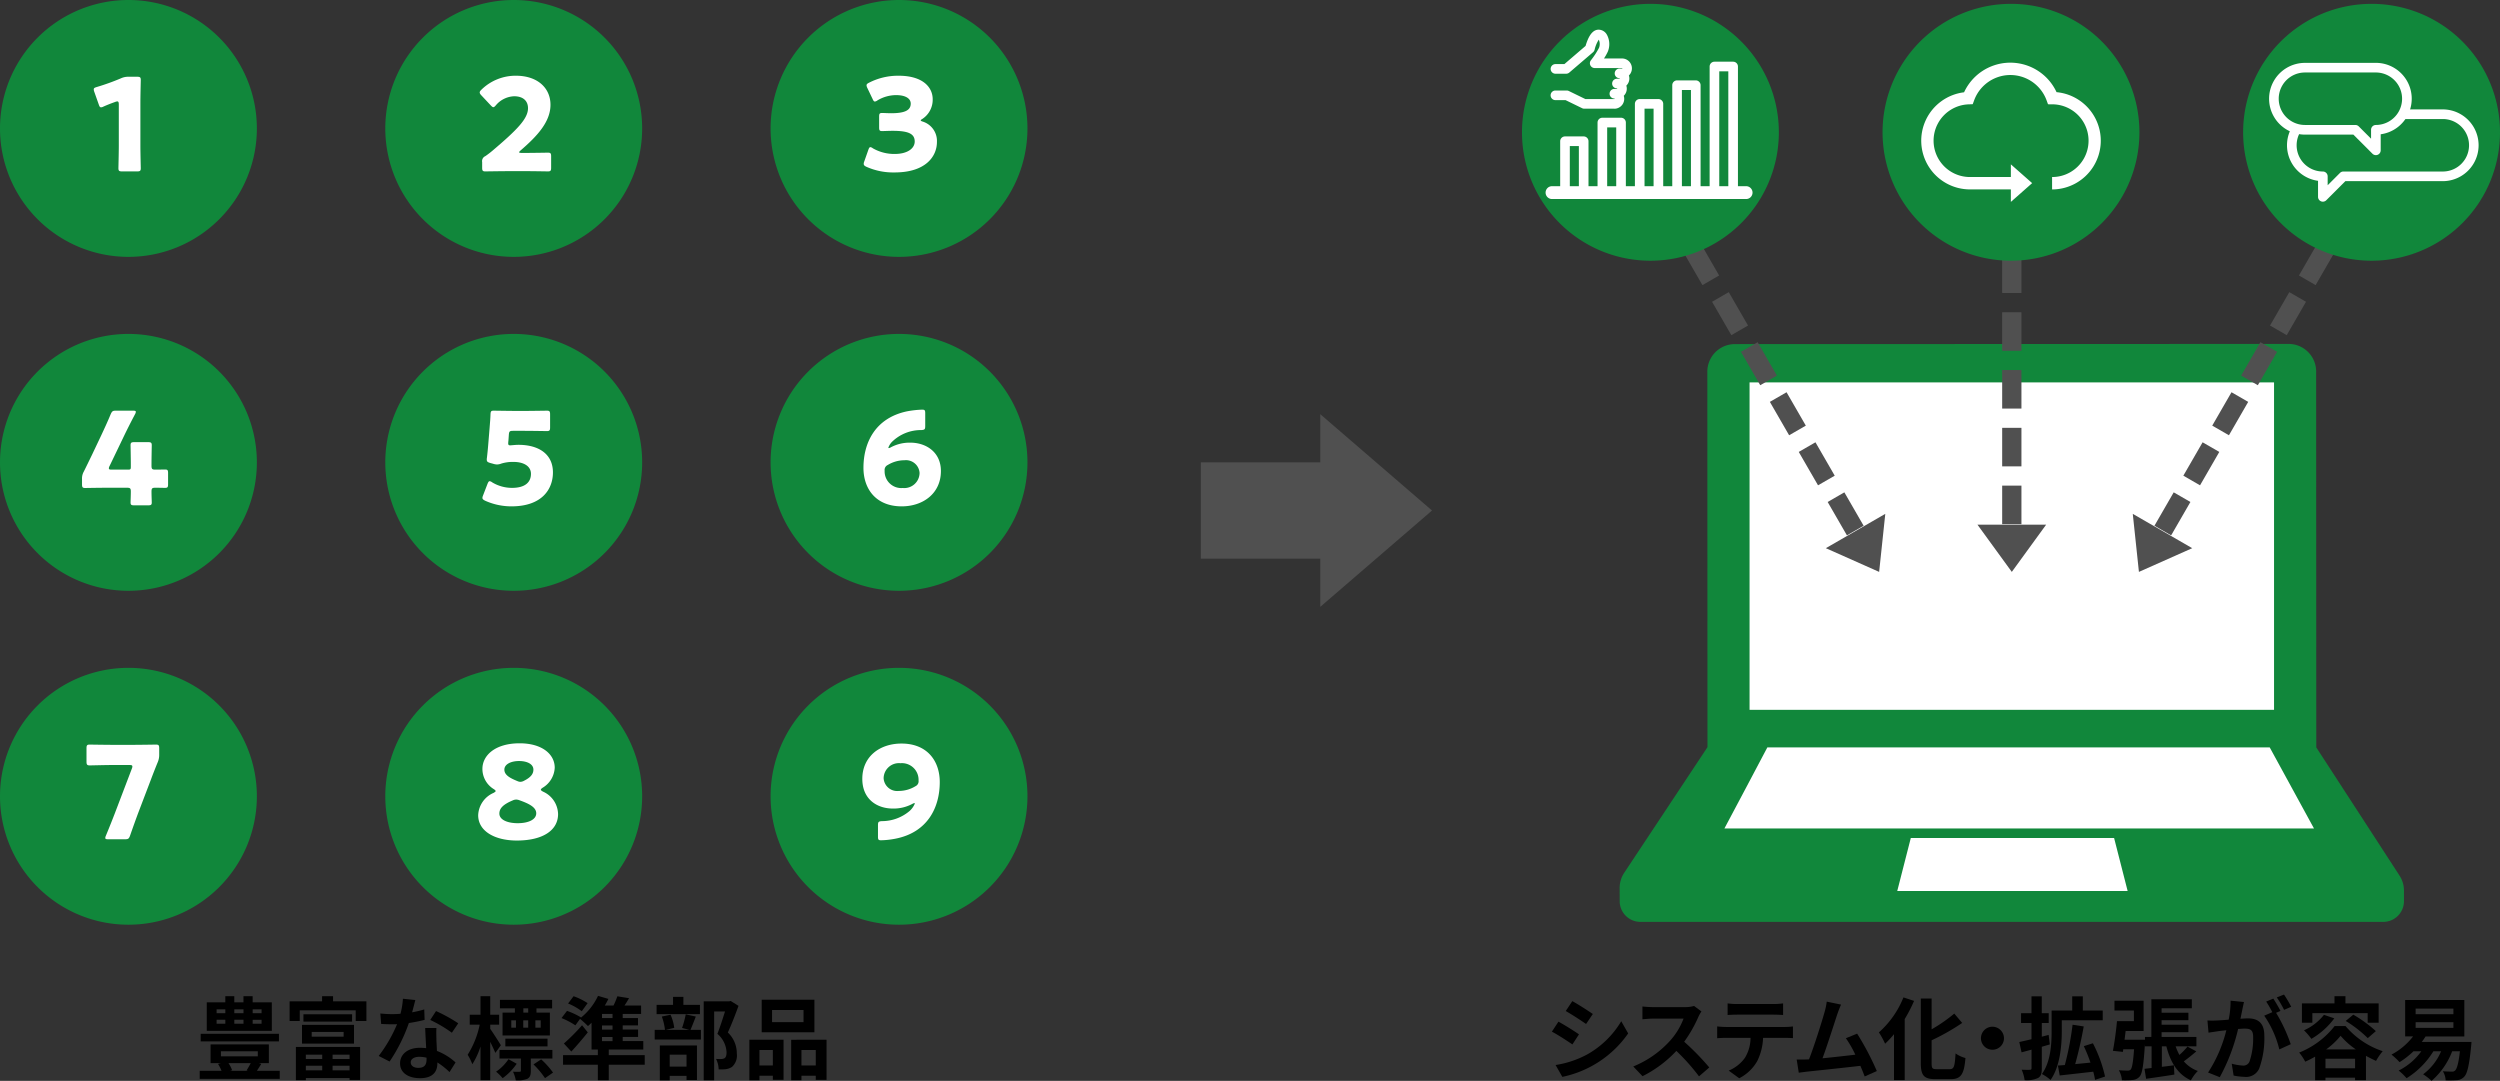 <svg id="_04" data-name="04" xmlns="http://www.w3.org/2000/svg" xmlns:xlink="http://www.w3.org/1999/xlink" width="389.312" height="168.317" viewBox="0 0 389.312 168.317">
  <rect x="0" y="0" width="389.312" height="168.317" fill="#333333" stroke="none"/>
  <defs>
    <clipPath id="clip-path">
      <rect id="長方形_1699" data-name="長方形 1699" width="389.312" height="168.317" fill="none"/>
    </clipPath>
    <clipPath id="clip-path-2">
      <rect id="長方形_1706" data-name="長方形 1706" width="389.312" height="168.317" fill="#505050"/>
    </clipPath>
  </defs>
  <g id="グループ_2012" data-name="グループ 2012">
    <g id="グループ_2011" data-name="グループ 2011" clip-path="url(#clip-path)">
      <path id="パス_7789" data-name="パス 7789" d="M40,20A20,20,0,1,1,20,0,20,20,0,0,1,40,20" fill="#11873b"/>
      <path id="パス_7790" data-name="パス 7790" d="M100,20A20,20,0,1,1,80,0a20,20,0,0,1,20,20" fill="#11873b"/>
      <path id="パス_7791" data-name="パス 7791" d="M160,20A20,20,0,1,1,140,0a20,20,0,0,1,20,20" fill="#11873b"/>
      <path id="パス_7792" data-name="パス 7792" d="M40,72A20,20,0,1,1,20,52,20,20,0,0,1,40,72" fill="#11873b"/>
      <path id="パス_7793" data-name="パス 7793" d="M100,72A20,20,0,1,1,80,52a20,20,0,0,1,20,20" fill="#11873b"/>
      <path id="パス_7794" data-name="パス 7794" d="M160,72a20,20,0,1,1-20-20,20,20,0,0,1,20,20" fill="#11873b"/>
      <path id="パス_7795" data-name="パス 7795" d="M40,124a20,20,0,1,1-20-20,20,20,0,0,1,20,20" fill="#11873b"/>
      <path id="パス_7796" data-name="パス 7796" d="M100,124a20,20,0,1,1-20-20,20,20,0,0,1,20,20" fill="#11873b"/>
      <path id="パス_7797" data-name="パス 7797" d="M160,124a20,20,0,1,1-20-20,20,20,0,0,1,20,20" fill="#11873b"/>
      <path id="パス_7798" data-name="パス 7798" d="M21.862,22.693c0,1.06.06,3.36.06,3.5,0,.42-.12.5-.58.5H19.021c-.46,0-.58-.08-.58-.5,0-.14.06-2.44.06-3.5v-6.4c0-.361-.06-.5-.24-.5a.9.9,0,0,0-.32.08c-.68.24-1.28.48-1.82.72a.889.889,0,0,1-.38.121c-.18,0-.26-.141-.36-.441l-.7-1.98a1.081,1.081,0,0,1-.08-.38c0-.18.12-.26.461-.361a35.533,35.533,0,0,0,3.78-1.36,2.661,2.661,0,0,1,1.181-.24h1.32c.46,0,.58.08.58.5,0,.139-.06,2.44-.06,3.5Z" fill="#fff"/>
      <path id="パス_7799" data-name="パス 7799" d="M81.985,23.813c1.04,0,3.2-.04,3.341-.04.42,0,.5.12.5.58v1.76c0,.46-.08.58-.5.58-.14,0-2.3-.04-3.341-.04H79.124c-1.06,0-3.4.04-3.54.04-.42,0-.5-.12-.5-.58v-.86a.848.848,0,0,1,.5-.94c.4-.28.72-.521,1.1-.841,3.821-3.24,5.541-4.98,5.541-6.621,0-1.1-.72-1.86-2.16-1.86a3.9,3.9,0,0,0-2.841,1.4c-.18.2-.28.3-.4.3s-.22-.1-.4-.28l-1.481-1.58c-.16-.18-.24-.3-.24-.441,0-.119.08-.239.261-.42a7.614,7.614,0,0,1,5.36-2.179c3.441,0,5.4,1.959,5.4,4.52,0,2.66-2.061,4.881-4.661,7.121-.16.141-.22.221-.22.28s.119.1.36.1Z" fill="#fff"/>
      <path id="パス_7800" data-name="パス 7800" d="M143.382,18.732c0,.08.06.12.3.2a3.154,3.154,0,0,1,2.221,3.181c0,2.221-1.721,4.741-6.6,4.741a10.218,10.218,0,0,1-4.381-.88c-.3-.139-.42-.26-.42-.46a.983.983,0,0,1,.08-.36l.64-1.82c.1-.281.181-.42.32-.42a.773.773,0,0,1,.381.179,6.694,6.694,0,0,0,3.44.881c1.88,0,3.081-.82,3.081-1.94,0-1.261-1.1-1.661-3.461-1.661-.56,0-1.34.04-1.6.04-.42,0-.48-.12-.48-.6v-1.62c0-.481.06-.6.48-.6.26,0,.9.04,1.38.04,2.141,0,3.061-.46,3.061-1.5,0-.82-.86-1.32-2.261-1.32a5.648,5.648,0,0,0-2.92.82.819.819,0,0,1-.4.18c-.14,0-.239-.12-.359-.4l-.821-1.72a1.07,1.07,0,0,1-.12-.4c0-.18.12-.281.4-.42a9.874,9.874,0,0,1,4.6-1.08c3.8,0,5.3,1.82,5.3,3.66a3.565,3.565,0,0,1-1.6,3.06c-.16.1-.26.16-.26.221" fill="#fff"/>
      <path id="パス_7801" data-name="パス 7801" d="M23.593,76.553c0,.68.04,1.439.04,1.7,0,.38-.14.44-.58.44H20.912c-.44,0-.58-.06-.58-.44,0-.261.04-1.02.04-1.7,0-.5-.1-.6-.6-.6h-3c-1.34,0-3.36.04-3.5.04-.42,0-.5-.12-.5-.58v-.82a2.168,2.168,0,0,1,.28-1.16c.44-.88.88-1.8,1.3-2.66l1.46-3.081c.4-.861.9-1.921,1.421-3.181.219-.48.319-.561.84-.561h2.64c.3,0,.441.041.441.181a.91.91,0,0,1-.121.36c-.78,1.48-1.28,2.481-1.76,3.481l-2.221,4.621a.75.75,0,0,0-.1.34c0,.16.121.2.44.2h2.561c.36,0,.42-.06.42-.42v-.461c0-.979-.04-2.76-.04-2.9,0-.42.12-.5.58-.5h2.141c.46,0,.58.08.58.5,0,.14-.04,1.921-.04,2.9v.281c0,.5.1.6.6.6.68,0,1.24-.02,1.5-.02.4,0,.481.1.481.56v1.74c0,.46-.081.561-.481.561-.26,0-.82-.021-1.5-.021-.5,0-.6.1-.6.6" fill="#fff"/>
      <path id="パス_7802" data-name="パス 7802" d="M80.745,69.271c3.181,0,5.361,1.461,5.361,4.3,0,2.52-1.62,5.281-6.462,5.281a9.965,9.965,0,0,1-4.1-.88c-.28-.139-.421-.26-.421-.44a1.169,1.169,0,0,1,.1-.38l.7-1.82c.12-.281.2-.4.34-.4a.86.86,0,0,1,.38.181,5.977,5.977,0,0,0,3.1.86c2.08,0,2.94-.921,2.94-2.181s-1.22-1.86-2.72-1.86a6.123,6.123,0,0,0-1.9.26,1.95,1.95,0,0,1-.66.14,2.29,2.29,0,0,1-.64-.121l-.44-.119c-.4-.12-.52-.22-.52-.52a1.323,1.323,0,0,1,.02-.26c.08-.681.14-1.261.2-2l.22-2.681c.06-.78.12-1.42.14-2.1.02-.48.1-.58.5-.58.26,0,2.461.04,3.521.04h1.26c1.06,0,3.361-.04,3.5-.04.42,0,.5.12.5.58v2.02c0,.461-.08.58-.5.58-.14,0-2.441-.04-3.5-.04H79.9c-.52,0-.62.08-.66.6l-.061.88c-.02.16-.04.4-.04.46,0,.24.08.32.321.32.179,0,.74-.08,1.28-.08" fill="#fff"/>
      <path id="パス_7803" data-name="パス 7803" d="M141.762,68.932c2.46,0,4.761,1.48,4.761,4.42,0,3.521-2.821,5.5-6.1,5.5-4.021,0-5.962-2.72-5.962-6,0-3.9,1.821-7.761,6.8-8.8a15.294,15.294,0,0,1,2.34-.26c.4,0,.48.1.48.559v1.981c0,.52-.08.6-.6.641a6.437,6.437,0,0,0-4.541,1.8,2.429,2.429,0,0,0-.6.941.052.052,0,0,0,.06.059.627.627,0,0,0,.3-.1,6.184,6.184,0,0,1,3.061-.74m-3.521,3.48a.846.846,0,0,0-.48.881,2.593,2.593,0,0,0,2.821,2.7,2.384,2.384,0,0,0,2.62-2.341,2.122,2.122,0,0,0-2.36-1.98,4.992,4.992,0,0,0-2.6.74" fill="#fff"/>
      <path id="パス_7804" data-name="パス 7804" d="M21.492,126.673c-.34.92-.66,1.8-1.24,3.461-.18.479-.281.56-.8.56h-2.6c-.32,0-.46-.041-.46-.22a1.157,1.157,0,0,1,.1-.34c.66-1.6,1.02-2.521,1.36-3.4l2.681-7.041a.9.9,0,0,0,.08-.34c0-.181-.141-.221-.46-.221H17.471c-1.06,0-3.241.061-3.5.061-.421,0-.5-.141-.5-.6V116.53c0-.46.08-.58.5-.58.139,0,2.44.04,3.5.04h3.321c1.06,0,3.361-.04,3.5-.04.421,0,.5.12.5.58v.981a2.85,2.85,0,0,1-.22,1.16c-.42,1.021-.821,2.061-1.121,2.861Z" fill="#fff"/>
      <path id="パス_7805" data-name="パス 7805" d="M84.225,122.971c0,.1.121.181.321.3a3.914,3.914,0,0,1,2.36,3.5c0,2.56-2.42,4.121-6.421,4.121-3.441,0-6.021-1.46-6.021-3.941a3.961,3.961,0,0,1,2.4-3.48c.2-.12.32-.2.32-.28s-.1-.181-.28-.3a3.69,3.69,0,0,1-1.78-3.16c0-2.08,1.96-3.981,5.8-3.981,3.461,0,5.461,1.68,5.461,3.8a3.843,3.843,0,0,1-1.88,3.12c-.181.12-.281.22-.281.3m-3.84,1.541a1.347,1.347,0,0,0-.56.14c-1.521.64-2.061,1.26-2.061,2.041,0,.96,1.241,1.5,2.861,1.5,1.66,0,2.881-.561,2.881-1.54,0-.941-1.121-1.5-2.581-2.021a1.563,1.563,0,0,0-.54-.12m.44-6c-1.22,0-2.281.48-2.281,1.341,0,.8.781,1.28,2.021,1.78a1.205,1.205,0,0,0,.48.12,1.281,1.281,0,0,0,.58-.179c1.08-.541,1.44-1.1,1.44-1.721,0-.88-1-1.341-2.24-1.341" fill="#fff"/>
      <path id="パス_7806" data-name="パス 7806" d="M140.382,115.79c4.021,0,5.962,2.72,5.962,6,0,3.921-1.861,7.842-6.942,8.822a12.993,12.993,0,0,1-2.2.24c-.4,0-.479-.1-.479-.56v-1.78c0-.52.08-.6.6-.641a6.656,6.656,0,0,0,4.32-1.58,3.164,3.164,0,0,0,.821-1.16.053.053,0,0,0-.06-.06.637.637,0,0,0-.3.1,6.177,6.177,0,0,1-3.06.741c-2.461,0-4.761-1.441-4.761-4.622,0-3.521,2.76-5.5,6.1-5.5m-.16,3.061a2.385,2.385,0,0,0-2.621,2.34,2.122,2.122,0,0,0,2.361,1.98,4.992,4.992,0,0,0,2.6-.74.845.845,0,0,0,.48-.88,2.594,2.594,0,0,0-2.821-2.7" fill="#fff"/>
    </g>
  </g>
  <g id="グループ_2014" data-name="グループ 2014">
    <g id="グループ_2013" data-name="グループ 2013" clip-path="url(#clip-path-2)">
      <path id="パス_7807" data-name="パス 7807" d="M43.563,166.748v1.26H31.1v-1.26h3.4a7.583,7.583,0,0,0-.546-1.065l.448-.126H32.791v-2.914h9.077v2.914H40.313l.365.126c-.224.378-.462.742-.672,1.065Zm-.125-4.58H31.251v-1.177H43.438Zm-1.107-1.64H32.2v-4.44h2.886v-.953h1.4v.953h1.429v-.953h1.429v.953h2.984Zm-8.6-2.745h1.358v-.6H33.73Zm0,1.638h1.358V158.8H33.73Zm.672,5.072h5.743v-.785H34.4Zm1.177,1.064a4.817,4.817,0,0,1,.561,1.093l-.295.1H38.6l-.2-.071c.2-.307.448-.728.645-1.12Zm.91-7.774h1.429v-.6H36.489Zm0,1.638h1.429V158.8H36.489Zm4.244-2.241H39.346v.6h1.387Zm0,1.625H39.346v.616h1.387Z"/>
      <path id="パス_7808" data-name="パス 7808" d="M57.058,155.934V159H55.391v-1.667H46.679V159H45.1v-3.068h5.056v-.8h1.709v.8Zm-10.982,7.1h10v5.14H54.438v-.294H47.631v.323H46.076Zm.952-3.432h8.1v2.913h-8.1Zm7.8-.518H47.253v-1.135h7.578Zm-7.2,5.827h2.55v-.672h-2.55Zm2.55,1.05h-2.55v.714h2.55Zm-1.64-4.524h4.973V160.7H48.541Zm5.9,2.8H51.791v.672h2.647Zm0,1.722H51.791v.714h2.647Z"/>
      <path id="パス_7809" data-name="パス 7809" d="M64.175,157.644a17.172,17.172,0,0,0,1.891-.449l.056,1.625a24.538,24.538,0,0,1-2.452.491,25.781,25.781,0,0,1-3,5.995l-1.695-.869a22.081,22.081,0,0,0,2.857-4.945c-.252.014-.49.014-.727.014-.575,0-1.15-.014-1.751-.056l-.126-1.625a17.421,17.421,0,0,0,1.862.1c.421,0,.841-.015,1.275-.057a11.771,11.771,0,0,0,.378-2.339l1.933.2c-.113.448-.294,1.162-.5,1.919m3.782,4.229c.014.406.056,1.079.084,1.779a9.2,9.2,0,0,1,2.9,1.793l-.939,1.5a11.848,11.848,0,0,0-1.892-1.5v.141c0,1.3-.713,2.311-2.7,2.311-1.737,0-3.109-.771-3.109-2.311,0-1.373,1.148-2.424,3.1-2.424.336,0,.644.028.965.056-.055-1.036-.126-2.283-.153-3.138h1.751c-.042.589-.015,1.177,0,1.793m-2.8,4.413c.967,0,1.261-.532,1.261-1.3v-.28a5.031,5.031,0,0,0-1.135-.14c-.812,0-1.331.364-1.331.854,0,.519.435.869,1.2.869M67,158.834l.9-1.387a23.939,23.939,0,0,1,3.46,1.906l-.994,1.47A20.257,20.257,0,0,0,67,158.834"/>
      <path id="パス_7810" data-name="パス 7810" d="M77.14,163.961c-.182-.435-.491-1.093-.8-1.724v5.968H74.829v-5.24a11.79,11.79,0,0,1-1.275,2.76,8.019,8.019,0,0,0-.728-1.47,14.024,14.024,0,0,0,1.877-4.693H73.148v-1.541h1.681v-2.886h1.513v2.886h1.387v1.541H76.342v.658c.392.546,1.429,2.158,1.652,2.549Zm3.32,1.694a8.993,8.993,0,0,1-2.186,2.241,7.751,7.751,0,0,0-1.022-1.008,7.105,7.105,0,0,0,1.934-1.947Zm2.2-.813v1.906c0,.658-.112,1.022-.56,1.26a4.224,4.224,0,0,1-1.779.225,5.231,5.231,0,0,0-.434-1.345,8.751,8.751,0,0,0,1.022.014c.168-.014.21-.042.21-.168v-1.892H77.784V163.5h8.237v1.344Zm-2.479-7.815H77.854V155.7h8.125v1.331H83.542v.658h2.087v3.558H78.261v-3.558H80.18Zm-1.485,4.72h6.569v1.205H78.695Zm.924-1.709h.729V158.89h-.729Zm1.863,0h.771V158.89h-.771Zm.771-3.011H81.5v.658h.757Zm2.017,7.941a12.829,12.829,0,0,1,1.849,2.06l-1.247.868a13.53,13.53,0,0,0-1.793-2.142Zm-.07-6.079h-.827v1.148H84.2Z"/>
      <path id="パス_7811" data-name="パス 7811" d="M100.4,165.809H94.8v2.409H93.1v-2.409h-5.42v-1.5H93.1v-.868h-.981v-4.174c-.182.182-.378.363-.56.518a16.378,16.378,0,0,0-1.233-1.12l-.727,1.007a11.475,11.475,0,0,0-2.158-1.133l.855-1.121a11.292,11.292,0,0,1,2.184,1.022l-.042.057a9.613,9.613,0,0,0,2.69-3.418l1.611.475a10.509,10.509,0,0,1-.56,1.037h1.358a11.77,11.77,0,0,0,.6-1.443l1.821.295c-.238.406-.477.8-.715,1.148h2.592v1.3H96.97v.645h2.382v1.148H96.97v.645h2.395v1.148H96.97v.645h3.208v1.316H94.8v.868h5.6Zm-8.867-5.043c-.8.995-1.681,2.031-2.563,2.985L87.81,162.5a30.131,30.131,0,0,0,2.829-2.844Zm-.938-3.291a9.254,9.254,0,0,0-2.129-1.205l.854-1.135a9.911,9.911,0,0,1,2.185,1.079Zm4.791.42h-1.64v.645h1.64Zm0,1.793h-1.64v.645h1.64Zm-1.64,2.438h1.64v-.645h-1.64Z"/>
      <path id="パス_7812" data-name="パス 7812" d="M108.354,158.3c-.294.771-.589,1.526-.826,2.073h1.624v1.513h-7.2v-1.513h1.6a8.849,8.849,0,0,0-.49-2.073l1.358-.28a7.015,7.015,0,0,1,.574,2.045l-1.316.308h3.67l-1.135-.295a14.532,14.532,0,0,0,.574-2.114Zm.644-.378h-6.752V156.48h2.564v-1.246h1.61v1.246H109ZM102.75,162.8h5.785v5.379H106.91v-.645h-2.619v.7H102.75Zm1.541,3.292h2.619V164.24h-2.619Zm10.716-9.455c-.49,1.345-1.106,2.955-1.667,4.146a4.475,4.475,0,0,1,1.4,3.278,2.376,2.376,0,0,1-.756,2.087,2.35,2.35,0,0,1-.953.35,7.371,7.371,0,0,1-1.121.029,3.7,3.7,0,0,0-.406-1.625c.309.013.574.027.784.013a1.179,1.179,0,0,0,.519-.112c.252-.153.336-.476.336-.952a4.022,4.022,0,0,0-1.429-2.858c.406-1,.854-2.423,1.191-3.488h-1.695v10.716h-1.625V155.934h3.95l.252-.057Z"/>
      <path id="パス_7813" data-name="パス 7813" d="M116.695,161.915h5.324v6.233h-1.667v-.63h-2.087v.7h-1.57Zm1.57,4.006h2.087v-2.409h-2.087Zm8.558-5.168h-8.209v-5.07h8.209Zm-1.695-3.474h-4.9v1.891h4.9Zm3.586,4.636v6.248h-1.681v-.645h-2.227v.7h-1.6v-6.3Zm-1.681,1.6h-2.228v2.409h2.228Z"/>
      <path id="パス_7814" data-name="パス 7814" d="M245.885,161.075l-1.023,1.568c-.8-.546-2.256-1.5-3.194-1.988l1.022-1.556c.939.505,2.48,1.471,3.195,1.976m1.135,3.208a14.284,14.284,0,0,0,5.448-5.253l1.079,1.9a16.611,16.611,0,0,1-10.254,6.766l-1.051-1.849a15.166,15.166,0,0,0,4.778-1.568m1.022-6.374-1.051,1.555c-.784-.546-2.241-1.5-3.166-2.017l1.023-1.541c.924.5,2.465,1.5,3.194,2"/>
      <path id="パス_7815" data-name="パス 7815" d="M264.47,158.372a20.69,20.69,0,0,1-2.2,3.852,39.6,39.6,0,0,1,3.908,4.005l-1.6,1.387a31.948,31.948,0,0,0-3.529-3.964,18.446,18.446,0,0,1-5.267,3.937l-1.443-1.513a15.713,15.713,0,0,0,5.743-4.02,10.833,10.833,0,0,0,2.087-3.432h-4.748c-.589,0-1.359.084-1.653.1v-1.99a15.375,15.375,0,0,0,1.653.1h4.944a4.973,4.973,0,0,0,1.443-.183l1.149.855a6.635,6.635,0,0,0-.49.869"/>
      <path id="パス_7816" data-name="パス 7816" d="M268.754,159.926h9.175a10.6,10.6,0,0,0,1.275-.084v1.821c-.351-.028-.883-.042-1.275-.042h-3.375a8.9,8.9,0,0,1-.9,3.6,6.727,6.727,0,0,1-2.816,2.69l-1.639-1.192a5.8,5.8,0,0,0,2.535-2,6.011,6.011,0,0,0,.869-3.1h-3.852c-.42,0-.952.028-1.345.056v-1.835c.421.042.911.084,1.345.084m1.779-3.572h5.631a10.991,10.991,0,0,0,1.513-.1v1.807c-.477-.028-1.023-.056-1.513-.056h-5.617c-.491,0-1.078.028-1.513.056v-1.807a10.781,10.781,0,0,0,1.5.1"/>
      <path id="パス_7817" data-name="パス 7817" d="M286.092,157.993c-.448,1.373-1.583,4.931-2.283,6.808,1.709-.168,3.7-.392,5.112-.56a16.8,16.8,0,0,0-1.471-2.563l1.751-.715a43.11,43.11,0,0,1,3.069,5.827l-1.892.841c-.182-.477-.406-1.051-.672-1.654-2.269.267-6.513.715-8.278.9-.351.042-.869.112-1.317.168L279.788,165c.477,0,1.079,0,1.541-.014.113,0,.252-.014.378-.014.813-2.073,2.018-5.912,2.424-7.368a10.2,10.2,0,0,0,.336-1.625l2.228.462c-.183.42-.393.939-.6,1.555"/>
      <path id="パス_7818" data-name="パス 7818" d="M298.067,155.864a22.432,22.432,0,0,1-1.457,2.829v9.5h-1.667v-7.143a15.751,15.751,0,0,1-1.386,1.485,12.182,12.182,0,0,0-.967-1.765,14.483,14.483,0,0,0,3.824-5.449Zm5.561,10.632c.673,0,.784-.477.9-2.451a4.816,4.816,0,0,0,1.542.714c-.2,2.409-.631,3.292-2.284,3.292h-2.4c-1.765,0-2.27-.561-2.27-2.535V155.5H300.8v4.791a23.829,23.829,0,0,0,3.529-2.452l1.233,1.457A34.047,34.047,0,0,1,300.8,162v3.529c0,.826.1.967.769.967Z"/>
      <path id="パス_7819" data-name="パス 7819" d="M312.069,161.677a1.793,1.793,0,1,1-1.793-1.793,1.806,1.806,0,0,1,1.793,1.793"/>
      <path id="パス_7820" data-name="パス 7820" d="M319.207,162.643c-.406.126-.826.239-1.247.365v3.334c0,.826-.14,1.274-.588,1.527a4.153,4.153,0,0,1-2.087.336,6.1,6.1,0,0,0-.463-1.625c.547.028,1.121.028,1.3.014s.238-.056.238-.266v-2.872l-1.554.421-.351-1.611c.532-.113,1.191-.266,1.9-.435V159.31h-1.625v-1.527h1.625v-2.634h1.6v2.634h1.079v1.527H317.96v2.129l1.064-.28Zm1.863-2.03c0,2.185-.266,5.477-1.751,7.564a6.5,6.5,0,0,0-1.344-.925c1.372-1.9,1.512-4.693,1.512-6.653v-3.236h3.207v-2.214h1.654v2.214h3.1v1.513H321.07Zm5.183,7.55a11.457,11.457,0,0,0-.28-1.274c-1.85.21-3.782.433-5.225.587l-.28-1.541,1.078-.084a46.243,46.243,0,0,0,1.205-6.275l1.736.267c-.349,1.974-.854,4.187-1.33,5.869.771-.084,1.583-.154,2.381-.238a24.331,24.331,0,0,0-1.036-2.564l1.414-.448a21.189,21.189,0,0,1,1.892,5.182Z"/>
      <path id="パス_7821" data-name="パス 7821" d="M342.019,163.722c-.645.561-1.345,1.12-1.947,1.555a5.189,5.189,0,0,0,2.185,1.5,6.157,6.157,0,0,0-1.079,1.457c-2.072-.94-3.18-2.817-3.823-5.295h-.7v3.193c.617-.07,1.247-.154,1.877-.238l.07,1.443c-1.526.252-3.138.476-4.4.658l-.252-1.554,1.106-.127v-3.375h-1.036v-.393c-.2,3.236-.406,4.6-.813,5.085a1.587,1.587,0,0,1-1.092.546,11.7,11.7,0,0,1-1.681.042,3.646,3.646,0,0,0-.477-1.555c.575.042,1.093.056,1.359.056a.6.6,0,0,0,.49-.168c.211-.266.379-1.12.519-3.151h-1.681l-.056.406-1.555-.168c.238-1.219.505-3.124.631-4.623H332.3v-1.652h-3.025v-1.528h4.539v4.721h-2.8c-.055.462-.112.91-.168,1.358h3.18v-.433h.994v-5.869h6.3v1.4h-4.707v.7h4.175v1.163h-4.175v.7h4.175v1.163h-4.175v.742h5.421v1.457H338.8a9.26,9.26,0,0,0,.588,1.345,10.879,10.879,0,0,0,1.261-1.3Z"/>
      <path id="パス_7822" data-name="パス 7822" d="M349.193,157.2c-.084.42-.2.938-.294,1.442.476-.028.882-.055,1.176-.055,1.485,0,2.536.658,2.536,2.674a13.746,13.746,0,0,1-.8,5.141,2.228,2.228,0,0,1-2.3,1.289,9.222,9.222,0,0,1-1.681-.2l-.294-1.849a8.1,8.1,0,0,0,1.709.294,1.027,1.027,0,0,0,1.05-.6,11.1,11.1,0,0,0,.574-3.88c0-1.12-.49-1.275-1.358-1.275-.224,0-.574.029-.981.056a29.5,29.5,0,0,1-2.857,7.508l-1.821-.728a21.422,21.422,0,0,0,2.843-6.584c-.5.056-.952.113-1.205.14-.406.07-1.133.169-1.568.238l-.168-1.9a13.389,13.389,0,0,0,1.5,0c.434-.015,1.092-.057,1.807-.127a14.251,14.251,0,0,0,.294-2.955l2.087.21c-.084.364-.182.812-.252,1.163m5.939.224-.687.293a25.407,25.407,0,0,1,2.284,4.889l-1.78.813a15.739,15.739,0,0,0-2.352-5.253l1.261-.546a15.5,15.5,0,0,0-.954-1.653l1.107-.462c.35.518.854,1.4,1.121,1.919m1.667-.645-1.106.477a15.91,15.91,0,0,0-1.135-1.933l1.12-.448a18.645,18.645,0,0,1,1.121,1.9"/>
      <path id="パス_7823" data-name="パス 7823" d="M365.26,159.785a12.884,12.884,0,0,0,5.785,3.909,9.974,9.974,0,0,0-1.036,1.512c-.505-.223-1.037-.49-1.569-.784V168.2h-1.7v-.378h-4.608v.392h-1.611v-3.67a14.325,14.325,0,0,1-1.541.784,8.26,8.26,0,0,0-.939-1.414,13.259,13.259,0,0,0,5.52-4.133Zm-5.169-.517h-1.625v-3.012h5.071v-1.121h1.709v1.121h5.169v3.012h-1.709v-1.5h-8.615Zm3.418-.687a11.772,11.772,0,0,1-3.571,3.194,10.1,10.1,0,0,0-1.15-1.331,8.169,8.169,0,0,0,3.111-2.41Zm3.236,6.289h-4.608v1.484h4.608Zm.112-1.457a11.848,11.848,0,0,1-2.368-2.115,11.7,11.7,0,0,1-2.241,2.115Zm-.392-5.406a20.509,20.509,0,0,1,3.516,2.563l-1.261,1.092a18.961,18.961,0,0,0-3.432-2.675Z"/>
      <path id="パス_7824" data-name="パス 7824" d="M384.873,162.252s-.029.448-.057.658c-.294,3.025-.616,4.3-1.078,4.762a1.631,1.631,0,0,1-1.135.533,16.513,16.513,0,0,1-1.751.028,3.138,3.138,0,0,0-.435-1.415c.589.056,1.135.056,1.387.056a.622.622,0,0,0,.519-.168c.265-.252.546-1.107.742-3h-1.2a11.525,11.525,0,0,1-3.208,4.609,8.9,8.9,0,0,0-1.317-1.023,8.578,8.578,0,0,0,2.8-3.586h-1.2a12.872,12.872,0,0,1-4.175,4.2,8.972,8.972,0,0,0-1.232-1.192,9.764,9.764,0,0,0,3.53-3.011h-1.219a13.221,13.221,0,0,1-2.17,1.7,11.373,11.373,0,0,0-1.261-1.177,10.244,10.244,0,0,0,3.361-2.829h-1.232v-5.673h9.216V161.4h-6.037c-.182.294-.378.574-.589.855Zm-8.7-4.315h5.883v-.868h-5.883Zm0,2.129h5.883v-.883h-5.883Z"/>
      <path id="パス_7825" data-name="パス 7825" d="M205.6,94.5l17.4-15-17.4-15V72H187V87h18.6Z" fill="#505050"/>
      <path id="パス_7826" data-name="パス 7826" d="M265.88,75.024c0-6.51-.005-12.541-.006-17.139a4.293,4.293,0,0,1,4.289-4.3h.005l86.214-.027a4.29,4.29,0,0,1,4.3,4.28v.014c.005,14.994.016,41.74.021,58.54q6.483,9.977,12.96,19.956a4.3,4.3,0,0,1,.694,2.343v1.649a3.221,3.221,0,0,1-3.224,3.218H255.45a3.224,3.224,0,0,1-3.224-3.216c0-.679-.005-1.294-.008-2.042a4.306,4.306,0,0,1,.716-2.393q6.484-9.777,12.96-19.551c0-8.188-.009-26.074-.014-41.334" fill="#11873b"/>
      <path id="パス_7827" data-name="パス 7827" d="M356.731,122.392l-3.278-6H275.218c-1.585,3-4.9,9.29-6.685,12.622h91.814c-.877-1.6-2.253-4.126-3.616-6.62" fill="#fff"/>
      <path id="パス_7828" data-name="パス 7828" d="M295.448,138.751h35.878l-2.109-8.254H297.559Z" fill="#fff"/>
      <rect id="長方形_1700" data-name="長方形 1700" width="81.674" height="50.989" transform="translate(272.45 59.549)" fill="#fff"/>
      <path id="線_168" data-name="線 168" d="M33.2,60.506l-3-5.2,2.6-1.5,3,5.2Zm-4.5-7.794-3-5.2,2.6-1.5,3,5.2Zm-4.5-7.794-3-5.2,2.6-1.5,3,5.2Zm-4.5-7.794-3-5.2,2.6-1.5,3,5.2Zm-4.5-7.794-3-5.2,2.6-1.5,3,5.2Zm-4.5-7.794-3-5.2,2.6-1.5,3,5.2ZM6.2,13.74l-3-5.2,2.6-1.5,3,5.2ZM1.7,5.946l-3-5.2L1.3-.75l3,5.2Z" transform="translate(254.412 22.864)" fill="#505050"/>
      <path id="パス_7829" data-name="パス 7829" d="M292.629,89.058l-8.3-3.693,9.258-5.345Z" fill="#505050"/>
      <path id="線_169" data-name="線 169" d="M2.488,60.506l-2.6-1.5,3-5.2,2.6,1.5Zm4.5-7.794-2.6-1.5,3-5.2,2.6,1.5Zm4.5-7.794-2.6-1.5,3-5.2,2.6,1.5Zm4.5-7.794-2.6-1.5,3-5.2,2.6,1.5Zm4.5-7.794-2.6-1.5,3-5.2,2.6,1.5Zm4.5-7.794-2.6-1.5,3-5.2,2.6,1.5Zm4.5-7.794-2.6-1.5,3-5.2,2.6,1.5Zm4.5-7.794-2.6-1.5,3-5.2,2.6,1.5Z" transform="translate(335.612 22.864)" fill="#505050"/>
      <path id="パス_7830" data-name="パス 7830" d="M333.083,89.058l8.3-3.693-9.258-5.345Z" fill="#505050"/>
      <path id="線_170" data-name="線 170" d="M1.5,69h-3V63h3Zm0-9h-3V54h3Zm0-9h-3V45h3Zm0-9h-3V36h3Zm0-9h-3V27h3Zm0-9h-3V18h3Zm0-9h-3V9h3Zm0-9h-3V0h3Z" transform="translate(313.288 12.624)" fill="#505050"/>
      <path id="パス_7831" data-name="パス 7831" d="M313.288,89.058l-5.345-7.35h10.69Z" fill="#505050"/>
      <path id="パス_7832" data-name="パス 7832" d="M277.011,20.6a20,20,0,1,1-20-20,20,20,0,0,1,20,20" fill="#11873b"/>
      <line id="線_171" data-name="線 171" x2="30.226" transform="translate(241.687 29.994)" fill="#1eaaad"/>
      <path id="線_172" data-name="線 172" d="M30.226,1H0A1,1,0,0,1-1,0,1,1,0,0,1,0-1H30.226a1,1,0,0,1,1,1A1,1,0,0,1,30.226,1Z" transform="translate(241.687 29.994)" fill="#fff"/>
      <path id="長方形_1701" data-name="長方形 1701" d="M0-.75H2.909a.75.75,0,0,1,.75.75V8a.75.75,0,0,1-.75.75H0A.75.75,0,0,1-.75,8V0A.75.75,0,0,1,0-.75ZM2.159.75H.75v6.5H2.159Z" transform="translate(243.709 21.994)" fill="#fff"/>
      <path id="長方形_1702" data-name="長方形 1702" d="M0-.75H2.909a.75.75,0,0,1,.75.75V10.909a.75.75,0,0,1-.75.75H0a.75.75,0,0,1-.75-.75V0A.75.75,0,0,1,0-.75ZM2.159.75H.75v9.409H2.159Z" transform="translate(249.527 19.085)" fill="#fff"/>
      <path id="長方形_1703" data-name="長方形 1703" d="M0-.75H2.909a.75.75,0,0,1,.75.75V13.818a.75.75,0,0,1-.75.75H0a.75.75,0,0,1-.75-.75V0A.75.75,0,0,1,0-.75ZM2.159.75H.75V13.068H2.159Z" transform="translate(255.345 16.176)" fill="#fff"/>
      <path id="長方形_1704" data-name="長方形 1704" d="M0-.75H2.909a.75.75,0,0,1,.75.75V16.727a.75.75,0,0,1-.75.75H0a.75.75,0,0,1-.75-.75V0A.75.75,0,0,1,0-.75ZM2.159.75H.75V15.977H2.159Z" transform="translate(261.163 13.267)" fill="#fff"/>
      <path id="長方形_1705" data-name="長方形 1705" d="M0-.75H2.909a.75.75,0,0,1,.75.75V19.636a.75.75,0,0,1-.75.75H0a.75.75,0,0,1-.75-.75V0A.75.75,0,0,1,0-.75ZM2.159.75H.75V18.886H2.159Z" transform="translate(266.982 10.358)" fill="#fff"/>
      <path id="パス_7833" data-name="パス 7833" d="M251.4,16.926h-4.694a.75.75,0,0,1-.329-.076L243.8,15.594h-1.581a.75.75,0,0,1,0-1.5h1.754a.75.75,0,0,1,.329.076l2.577,1.256H251.4a.041.041,0,1,0,0-.082.75.75,0,0,1,0-1.5h.4a.041.041,0,1,0,0-.082.75.75,0,1,1,0-1.5h.4a.041.041,0,1,0,0-.082.75.75,0,0,1,0-1.5h.4a.041.041,0,1,0,0-.082h-4.263a.75.75,0,0,1-.59-1.214,12.3,12.3,0,0,0,1.268-1.953,1.614,1.614,0,0,0-.046-1.254,4.923,4.923,0,0,0-.649,1.561.752.752,0,0,1-.241.394L244.379,11.3a.75.75,0,0,1-.488.181h-1.667a.75.75,0,0,1,0-1.5h1.39l3.3-2.832a8.356,8.356,0,0,1,.343-.976c.443-1.03,1.009-1.552,1.683-1.552a1.488,1.488,0,0,1,1.265.734,3.061,3.061,0,0,1,.166,2.7,8.325,8.325,0,0,1-.592,1.051h2.809a1.54,1.54,0,0,1,1.07,2.649,1.54,1.54,0,0,1-.4,1.581,1.54,1.54,0,0,1-.4,1.583,1.541,1.541,0,0,1-1.466,2.015Z" fill="#fff"/>
      <path id="パス_7834" data-name="パス 7834" d="M333.161,20.6a20,20,0,1,1-20-20,20,20,0,0,1,20,20" fill="#11873b"/>
      <path id="パス_7835" data-name="パス 7835" d="M320.255,14.349a7.934,7.934,0,0,0-14.4.023,7.59,7.59,0,0,0,.918,15.124h6.367v1.946l3.316-2.925-3.316-2.925v1.976h-6.367a5.661,5.661,0,0,1-.217-11.318l.646-.024.223-.607a6.006,6.006,0,0,1,11.274-.005l.23.627.669.005a5.661,5.661,0,0,1-.038,11.322V29.5a7.59,7.59,0,0,0,.7-15.147" fill="#fff"/>
      <path id="パス_7836" data-name="パス 7836" d="M389.312,20.6a20,20,0,1,1-20-20,20,20,0,0,1,20,20" fill="#11873b"/>
      <path id="パス_7837" data-name="パス 7837" d="M380.468,17.787H361.733a4.836,4.836,0,0,0-.008,9.672v3.2l3.2-3.2h15.546a4.836,4.836,0,0,0,0-9.673" fill="#11873b"/>
      <path id="パス_7838" data-name="パス 7838" d="M361.733,17.037h18.735a5.587,5.587,0,0,1,0,11.173H365.233l-2.977,2.977a.75.75,0,0,1-1.28-.53v-2.5a5.586,5.586,0,0,1,.758-11.121Zm18.735,9.673a4.087,4.087,0,0,0,0-8.173H361.733a4.086,4.086,0,0,0-.007,8.172.75.75,0,0,1,.749.75v1.387l1.917-1.917a.75.75,0,0,1,.53-.22Z" fill="#fff"/>
      <path id="パス_7839" data-name="パス 7839" d="M374.811,15.375a4.85,4.85,0,0,0-4.836-4.836H358.939a4.836,4.836,0,1,0,0,9.672h7.847l3.2,3.2v-3.2a4.851,4.851,0,0,0,4.828-4.836" fill="#11873b"/>
      <path id="パス_7840" data-name="パス 7840" d="M358.939,9.789h11.036a5.586,5.586,0,0,1,.758,11.121v2.5a.75.75,0,0,1-1.28.53l-2.977-2.977h-7.536a5.586,5.586,0,1,1,0-11.172ZM369.233,21.6V20.211a.75.75,0,0,1,.749-.75,4.086,4.086,0,0,0-.007-8.172H358.939a4.086,4.086,0,1,0,0,8.172h7.847a.75.75,0,0,1,.53.22Z" fill="#fff"/>
    </g>
  </g>
</svg>
